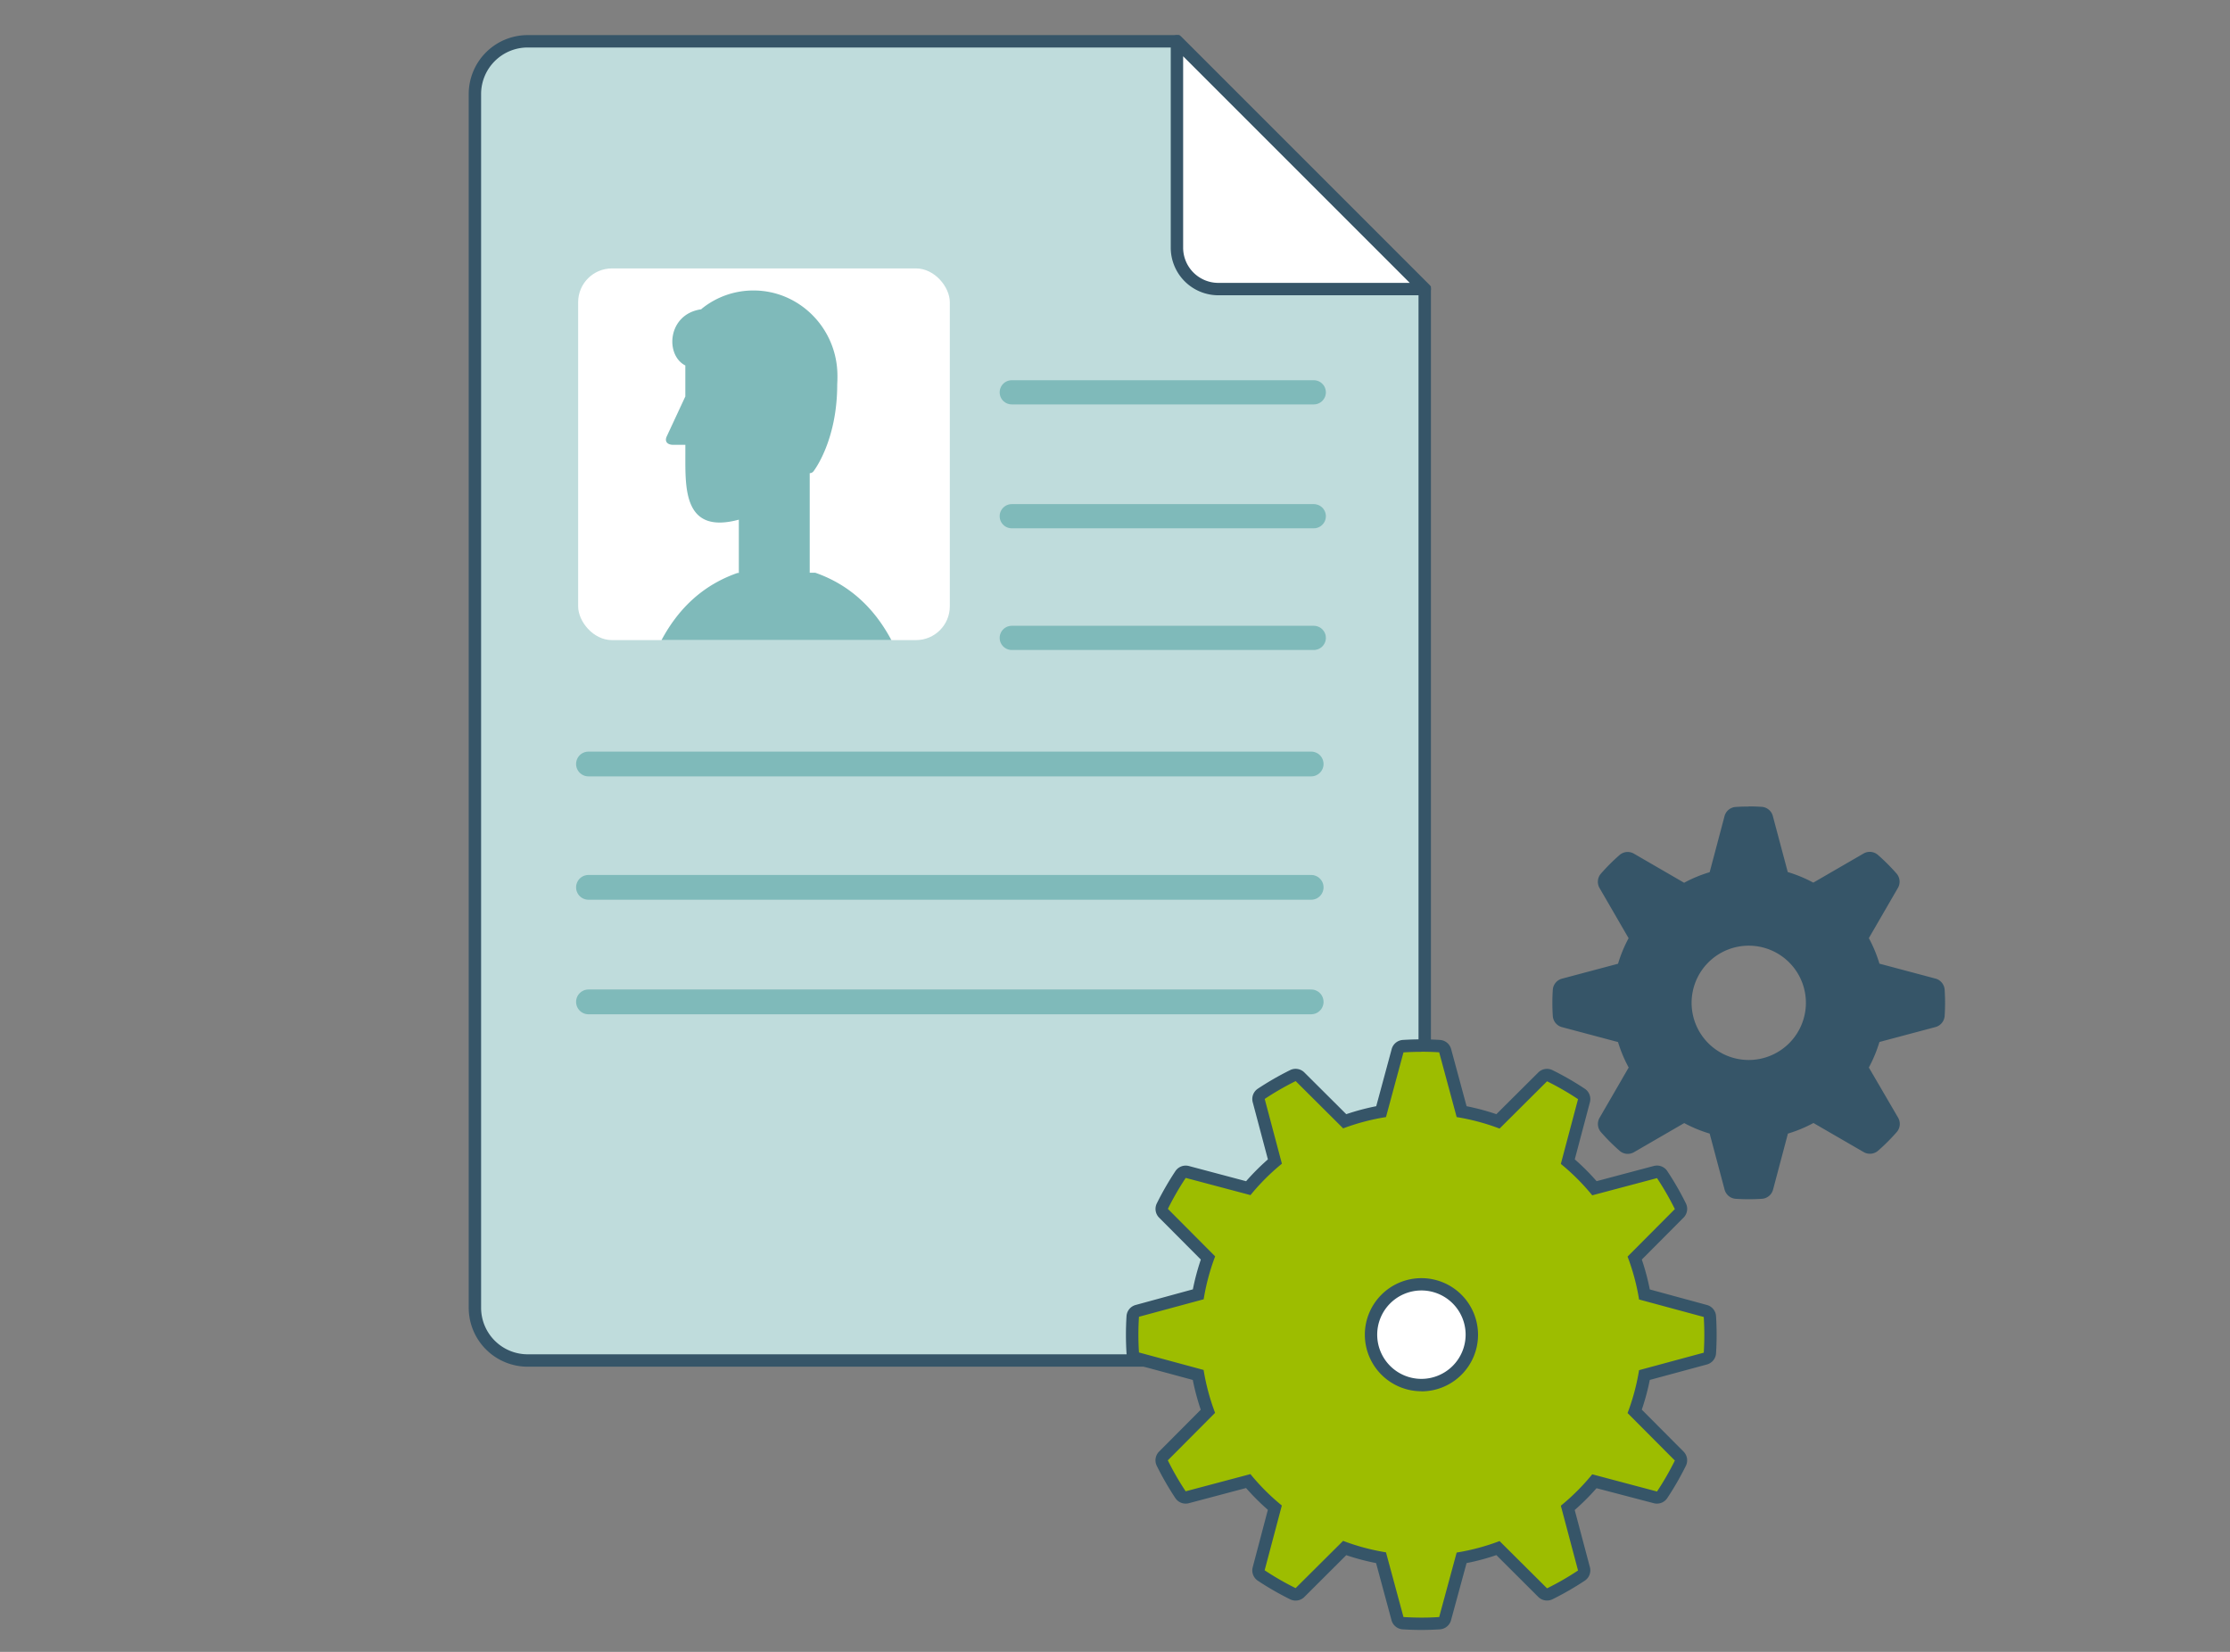 <svg xmlns="http://www.w3.org/2000/svg" xmlns:xlink="http://www.w3.org/1999/xlink" viewBox="0 0 1080 800"><rect x="0" y="0" width="1080" height="800" fill="#808080" stroke="none"/><defs><clipPath id="clip-path"><rect x="280" y="130" width="180" height="180" style="fill:none"/></clipPath></defs><title>Zeichenfläche 2</title><g id="Ebene_16" data-name="Ebene 16"><path d="M255.56,20A25.56,25.56,0,0,0,230,45.56V633.33a25.56,25.56,0,0,0,25.56,25.56H664.44A25.56,25.56,0,0,0,690,633.33V140L570,20Z" style="fill:#bfdcdc;stroke:#365568;stroke-miterlimit:10;stroke-width:6px"/><path d="M590,140H690L570,20V120A20.06,20.06,0,0,0,590,140Z" style="fill:#fff;stroke:#365568;stroke-linejoin:round;stroke-width:6px"/><line x1="285" y1="370" x2="635" y2="370" style="fill:#fff;stroke:#7fbaba;stroke-linecap:round;stroke-miterlimit:10;stroke-width:12px"/><line x1="285" y1="429.74" x2="635" y2="429.74" style="fill:#fff;stroke:#7fbaba;stroke-linecap:round;stroke-miterlimit:10;stroke-width:12px"/><line x1="490" y1="250" x2="636.27" y2="250" style="fill:#fff;stroke:#7fbaba;stroke-linecap:round;stroke-miterlimit:10;stroke-width:11.712px"/><line x1="490" y1="308.93" x2="636.27" y2="308.93" style="fill:#fff;stroke:#7fbaba;stroke-linecap:round;stroke-miterlimit:10;stroke-width:11.712px"/><line x1="490" y1="190" x2="636.27" y2="190" style="fill:#fff;stroke:#7fbaba;stroke-linecap:round;stroke-miterlimit:10;stroke-width:11.712px"/><line x1="285" y1="485.21" x2="635" y2="485.21" style="fill:#fff;stroke:#7fbaba;stroke-linecap:round;stroke-miterlimit:10;stroke-width:12px"/><circle cx="684.08" cy="654.58" r="43.5" style="fill:#fff;stroke:#9dbd00;stroke-linejoin:round;stroke-width:6px"/><path d="M688.36,786.41c-2.94,0-5.91-.1-8.84-.28a3,3,0,0,1-2.7-2.21l-8-29.48a109.34,109.34,0,0,1-17.62-4.73l-21.65,21.55a3,3,0,0,1-2.11.87,3,3,0,0,1-1.34-.31,141.8,141.8,0,0,1-15.3-8.83,3,3,0,0,1-1.23-3.27l7.84-29.51a108.48,108.48,0,0,1-12.9-12.91L575,725.14a3,3,0,0,1-.77.1,3,3,0,0,1-2.5-1.33,140.85,140.85,0,0,1-8.83-15.3,3,3,0,0,1,.56-3.45L585,683.52a110.78,110.78,0,0,1-4.73-17.63l-29.48-8a3,3,0,0,1-2.21-2.7,140.78,140.78,0,0,1,0-17.67,3,3,0,0,1,2.21-2.71l29.48-8A110.78,110.78,0,0,1,585,609.25l-21.55-21.64a3,3,0,0,1-.56-3.45,140.85,140.85,0,0,1,8.83-15.3,3,3,0,0,1,2.5-1.34,3,3,0,0,1,.77.1l29.52,7.84a109.14,109.14,0,0,1,12.9-12.9l-7.84-29.51a3,3,0,0,1,1.23-3.27,141.18,141.18,0,0,1,15.3-8.84,3,3,0,0,1,1.34-.31,3,3,0,0,1,2.11.88l21.65,21.54a110.35,110.35,0,0,1,17.62-4.72l8-29.48a3,3,0,0,1,2.7-2.21c2.93-.19,5.9-.28,8.84-.28s5.9.09,8.83.28a3,3,0,0,1,2.71,2.21l8,29.48a110.92,110.92,0,0,1,17.62,4.72l21.64-21.54a3,3,0,0,1,3.45-.57,142.59,142.59,0,0,1,15.3,8.84,3,3,0,0,1,1.24,3.27l-7.84,29.51a110.68,110.68,0,0,1,12.9,12.9l29.51-7.84a3,3,0,0,1,.77-.1,3,3,0,0,1,2.5,1.34,140.93,140.93,0,0,1,8.84,15.3,3,3,0,0,1-.57,3.45l-21.54,21.64a109.7,109.7,0,0,1,4.72,17.63l29.48,8a3,3,0,0,1,2.21,2.71,140.78,140.78,0,0,1,0,17.67,3,3,0,0,1-2.21,2.7l-29.48,8a109.7,109.7,0,0,1-4.72,17.63l21.54,21.64a3,3,0,0,1,.57,3.45,142.59,142.59,0,0,1-8.84,15.3,3,3,0,0,1-2.5,1.33,3,3,0,0,1-.77-.1l-29.51-7.84a110,110,0,0,1-12.9,12.91l7.84,29.51a3,3,0,0,1-1.24,3.27,139.9,139.9,0,0,1-15.3,8.83,3,3,0,0,1-1.33.31,3,3,0,0,1-2.12-.87l-21.64-21.55a109.89,109.89,0,0,1-17.62,4.73l-8,29.48a3,3,0,0,1-2.71,2.21C694.26,786.31,691.29,786.41,688.36,786.41Zm0-164.43a24.41,24.41,0,1,0,24.4,24.4A24.44,24.44,0,0,0,688.36,622Z" style="fill:#9dbd00;fill-rule:evenodd"/><path d="M688.36,509.36q4.32,0,8.64.27L705.47,541a106.62,106.62,0,0,1,20.78,5.57l23-22.9a137.46,137.46,0,0,1,15,8.65l-8.33,31.36a107.19,107.19,0,0,1,15.21,15.21l31.37-8.33a138.33,138.33,0,0,1,8.64,15l-22.9,23a106.62,106.62,0,0,1,5.57,20.78l31.33,8.47a138.54,138.54,0,0,1,0,17.29l-31.33,8.47a106.72,106.72,0,0,1-5.57,20.77l22.9,23a136.44,136.44,0,0,1-8.64,15l-31.37-8.33a106.67,106.67,0,0,1-15.21,15.21l8.33,31.37a137.38,137.38,0,0,1-15,8.64l-23-22.89a106.6,106.6,0,0,1-20.78,5.56L697,783.13q-4.32.29-8.64.28t-8.65-.28l-8.47-31.33a106.69,106.69,0,0,1-20.77-5.56l-23,22.89a136.44,136.44,0,0,1-15-8.64l8.33-31.37a106.15,106.15,0,0,1-15.21-15.21l-31.37,8.33a136.44,136.44,0,0,1-8.64-15l22.89-23a106.69,106.69,0,0,1-5.56-20.77L551.61,655a134.8,134.8,0,0,1,0-17.29l31.33-8.47a106.6,106.6,0,0,1,5.56-20.78l-22.89-23a138.33,138.33,0,0,1,8.64-15l31.37,8.33a106.67,106.67,0,0,1,15.21-15.21l-8.33-31.36a136.52,136.52,0,0,1,15-8.65l23,22.9A106.72,106.72,0,0,1,671.24,541l8.47-31.33q4.32-.27,8.65-.27m0,164.43A27.41,27.41,0,1,0,661,646.38a27.42,27.42,0,0,0,27.41,27.41m0-170.43c-3,0-6,.1-9,.28a6,6,0,0,0-5.41,4.43l-7.48,27.66A114.59,114.59,0,0,0,652,539.6L631.7,519.38a6,6,0,0,0-6.9-1.12,143.62,143.62,0,0,0-15.63,9,6,6,0,0,0-2.47,6.54l7.35,27.69a114.51,114.51,0,0,0-10.56,10.57l-27.7-7.36a6.26,6.26,0,0,0-1.54-.2,6,6,0,0,0-5,2.68,143.37,143.37,0,0,0-9,15.63,6,6,0,0,0,1.12,6.9L581.57,610a113.65,113.65,0,0,0-3.86,14.43L550,632a6,6,0,0,0-4.42,5.41,143,143,0,0,0,0,18,6,6,0,0,0,4.42,5.41l27.67,7.48a114.55,114.55,0,0,0,3.86,14.43L561.35,703a6,6,0,0,0-1.12,6.9,144.32,144.32,0,0,0,9,15.63,6,6,0,0,0,5,2.67,5.82,5.82,0,0,0,1.54-.2l27.7-7.35a114.4,114.4,0,0,0,10.56,10.56L606.7,759a6,6,0,0,0,2.47,6.54,145.28,145.28,0,0,0,15.63,9,6,6,0,0,0,6.9-1.12L652,753.17A112.88,112.88,0,0,0,666.44,757l7.48,27.67a6,6,0,0,0,5.41,4.42c3,.19,6,.29,9,.29s6-.1,9-.29a6,6,0,0,0,5.41-4.42L710.27,757a112,112,0,0,0,14.43-3.86L745,773.39a6,6,0,0,0,6.9,1.12,143.37,143.37,0,0,0,15.63-9A6,6,0,0,0,770,759l-7.36-27.7a113.28,113.28,0,0,0,10.57-10.56L800.92,728a5.89,5.89,0,0,0,1.55.2,6,6,0,0,0,5-2.67,142.68,142.68,0,0,0,9-15.63,6,6,0,0,0-1.12-6.9l-20.22-20.31A112.92,112.92,0,0,0,799,668.3l27.66-7.48a6,6,0,0,0,4.43-5.41,146.9,146.9,0,0,0,0-18,6,6,0,0,0-4.43-5.41L799,624.47A112,112,0,0,0,795.14,610l20.22-20.31a6,6,0,0,0,1.12-6.9,141.75,141.75,0,0,0-9-15.63,6,6,0,0,0-5-2.68,6.34,6.34,0,0,0-1.55.2l-27.69,7.36a114.62,114.62,0,0,0-10.57-10.57L770,533.82a6,6,0,0,0-2.48-6.54,141.75,141.75,0,0,0-15.63-9,6,6,0,0,0-6.9,1.12L724.7,539.6a113.69,113.69,0,0,0-14.43-3.87l-7.48-27.66a6,6,0,0,0-5.41-4.43c-3-.18-6-.28-9-.28Zm0,164.43a21.41,21.41,0,1,1,21.4-21.41,21.43,21.43,0,0,1-21.4,21.41Z" style="fill:#365568"/><path d="M846.94,577.75c-2,0-4.11-.06-6.14-.2a3,3,0,0,1-2.7-2.22l-7.67-28.79a62.94,62.94,0,0,1-14.86-6.16l-25.78,14.94a3,3,0,0,1-3.48-.34,93.57,93.57,0,0,1-8.68-8.68,3,3,0,0,1-.34-3.48L792.23,517a62.94,62.94,0,0,1-6.16-14.86l-28.79-7.67a3,3,0,0,1-2.22-2.7,93,93,0,0,1,0-12.27,3,3,0,0,1,2.22-2.7l28.79-7.67a63.11,63.11,0,0,1,6.16-14.86l-14.94-25.78a3,3,0,0,1,.34-3.48,93.57,93.57,0,0,1,8.68-8.68,3,3,0,0,1,3.48-.34L815.57,431a63.11,63.11,0,0,1,14.86-6.16L838.1,396a3,3,0,0,1,2.7-2.22c2-.13,4.1-.2,6.14-.2s4.1.07,6.13.2a3,3,0,0,1,2.7,2.22l7.67,28.79A62.76,62.76,0,0,1,878.3,431L904.08,416a3,3,0,0,1,3.48.34,93.57,93.57,0,0,1,8.68,8.68,3,3,0,0,1,.34,3.48l-14.93,25.78a63.08,63.08,0,0,1,6.15,14.86l28.79,7.67a3,3,0,0,1,2.22,2.7,93,93,0,0,1,0,12.27,3,3,0,0,1-2.22,2.7l-28.79,7.67A62.91,62.91,0,0,1,901.65,517l14.93,25.78a3,3,0,0,1-.34,3.48,93.57,93.57,0,0,1-8.68,8.68,3,3,0,0,1-3.48.34L878.3,540.38a62.76,62.76,0,0,1-14.86,6.16l-7.67,28.79a3,3,0,0,1-2.7,2.22C851,577.69,849,577.75,846.94,577.75Zm0-122.75a30.68,30.68,0,1,0,30.67,30.68A30.71,30.71,0,0,0,846.94,455Z" style="fill:#365568;fill-rule:evenodd"/><path d="M846.94,396.6c2,0,4,.06,5.94.2L861,427.28a60.35,60.35,0,0,1,17.29,7.16l27.3-15.81A88.69,88.69,0,0,1,914,427l-15.81,27.3a60.23,60.23,0,0,1,7.16,17.29l30.49,8.12a90.42,90.42,0,0,1,0,11.87l-30.49,8.13A60.17,60.17,0,0,1,898.17,517L914,544.33a89.78,89.78,0,0,1-8.39,8.39l-27.3-15.81A60.35,60.35,0,0,1,861,544.07l-8.12,30.49q-3,.2-5.94.19t-5.94-.19l-8.12-30.49a60.23,60.23,0,0,1-17.29-7.16l-27.3,15.81a89.89,89.89,0,0,1-8.4-8.39L795.71,517a59.92,59.92,0,0,1-7.17-17.28l-30.48-8.13a87.07,87.07,0,0,1,0-11.87l30.48-8.12a60,60,0,0,1,7.17-17.29L779.89,427a88.8,88.8,0,0,1,8.4-8.4l27.3,15.81a60.23,60.23,0,0,1,17.29-7.16L841,396.8c2-.14,4-.2,5.94-.2m0,122.75a33.68,33.68,0,1,0-33.68-33.67,33.69,33.69,0,0,0,33.68,33.67m0-128.75c-2.11,0-4.24.07-6.34.21a6,6,0,0,0-5.4,4.44L828,422.4a65.17,65.17,0,0,0-12.37,5.12l-24.3-14.08a6,6,0,0,0-7,.67,96.13,96.13,0,0,0-9,9,6,6,0,0,0-.67,6.95l14.08,24.31a65.82,65.82,0,0,0-5.12,12.37l-27.15,7.23a6,6,0,0,0-4.44,5.4,95.66,95.66,0,0,0,0,12.67,6,6,0,0,0,4.44,5.4l27.15,7.23A65.82,65.82,0,0,0,788.78,517L774.7,541.32a6,6,0,0,0,.67,7,97.25,97.25,0,0,0,9,9,6,6,0,0,0,7,.67l24.3-14.08A65.86,65.86,0,0,0,828,549l7.23,27.14a6,6,0,0,0,5.4,4.44c2.1.14,4.23.21,6.34.21s4.23-.07,6.33-.21a6,6,0,0,0,5.4-4.44L865.9,549a65.86,65.86,0,0,0,12.37-5.13l24.31,14.08a5.88,5.88,0,0,0,3,.81,6,6,0,0,0,4-1.48,97.14,97.14,0,0,0,9-9,6,6,0,0,0,.68-7L905.09,517a65.86,65.86,0,0,0,5.13-12.37l27.14-7.23a6,6,0,0,0,4.44-5.4,95.66,95.66,0,0,0,0-12.67,6,6,0,0,0-4.44-5.4l-27.14-7.23a65.86,65.86,0,0,0-5.13-12.37L919.18,430a6,6,0,0,0-.68-6.95,96,96,0,0,0-9-9,6,6,0,0,0-7-.67l-24.31,14.08a65.17,65.17,0,0,0-12.37-5.12l-7.23-27.15a6,6,0,0,0-5.4-4.44c-2.1-.14-4.23-.21-6.33-.21Zm0,122.75a27.68,27.68,0,1,1,27.67-27.67,27.71,27.71,0,0,1-27.67,27.67Z" style="fill:#365568"/><rect x="280" y="130" width="180" height="180" rx="16.36" ry="16.36" style="fill:#fff"/><g style="clip-path:url(#clip-path)"><path d="M439.11,327.69c-5.9-17.92-17.14-40.85-44.26-50.31h-2.7V229.15h0a2.3,2.3,0,0,0,1.81-.88c.47-.6,11.51-15.07,11.51-42.06,0,0,0-.08,0-.11.05-.88.1-1.88.1-2.9V182c0-22.78-18.22-41.32-40.62-41.32A39.74,39.74,0,0,0,340,149.4a2.81,2.81,0,0,0-.38.39C323.22,152.1,322,172,331.91,177v15l-9,19.34c-1.1,2.38.12,4.09,3.22,4.09h5.79v4.24c0,16.73-1,39.26,25.9,32v25.82h-.66c-27.12,9.46-38.35,32.39-44.26,50.31-.69,2-1.32,3.79-1.89,5.43H441C440.43,331.48,439.8,329.65,439.11,327.69Z" style="fill:#7fbaba"/></g></g></svg>